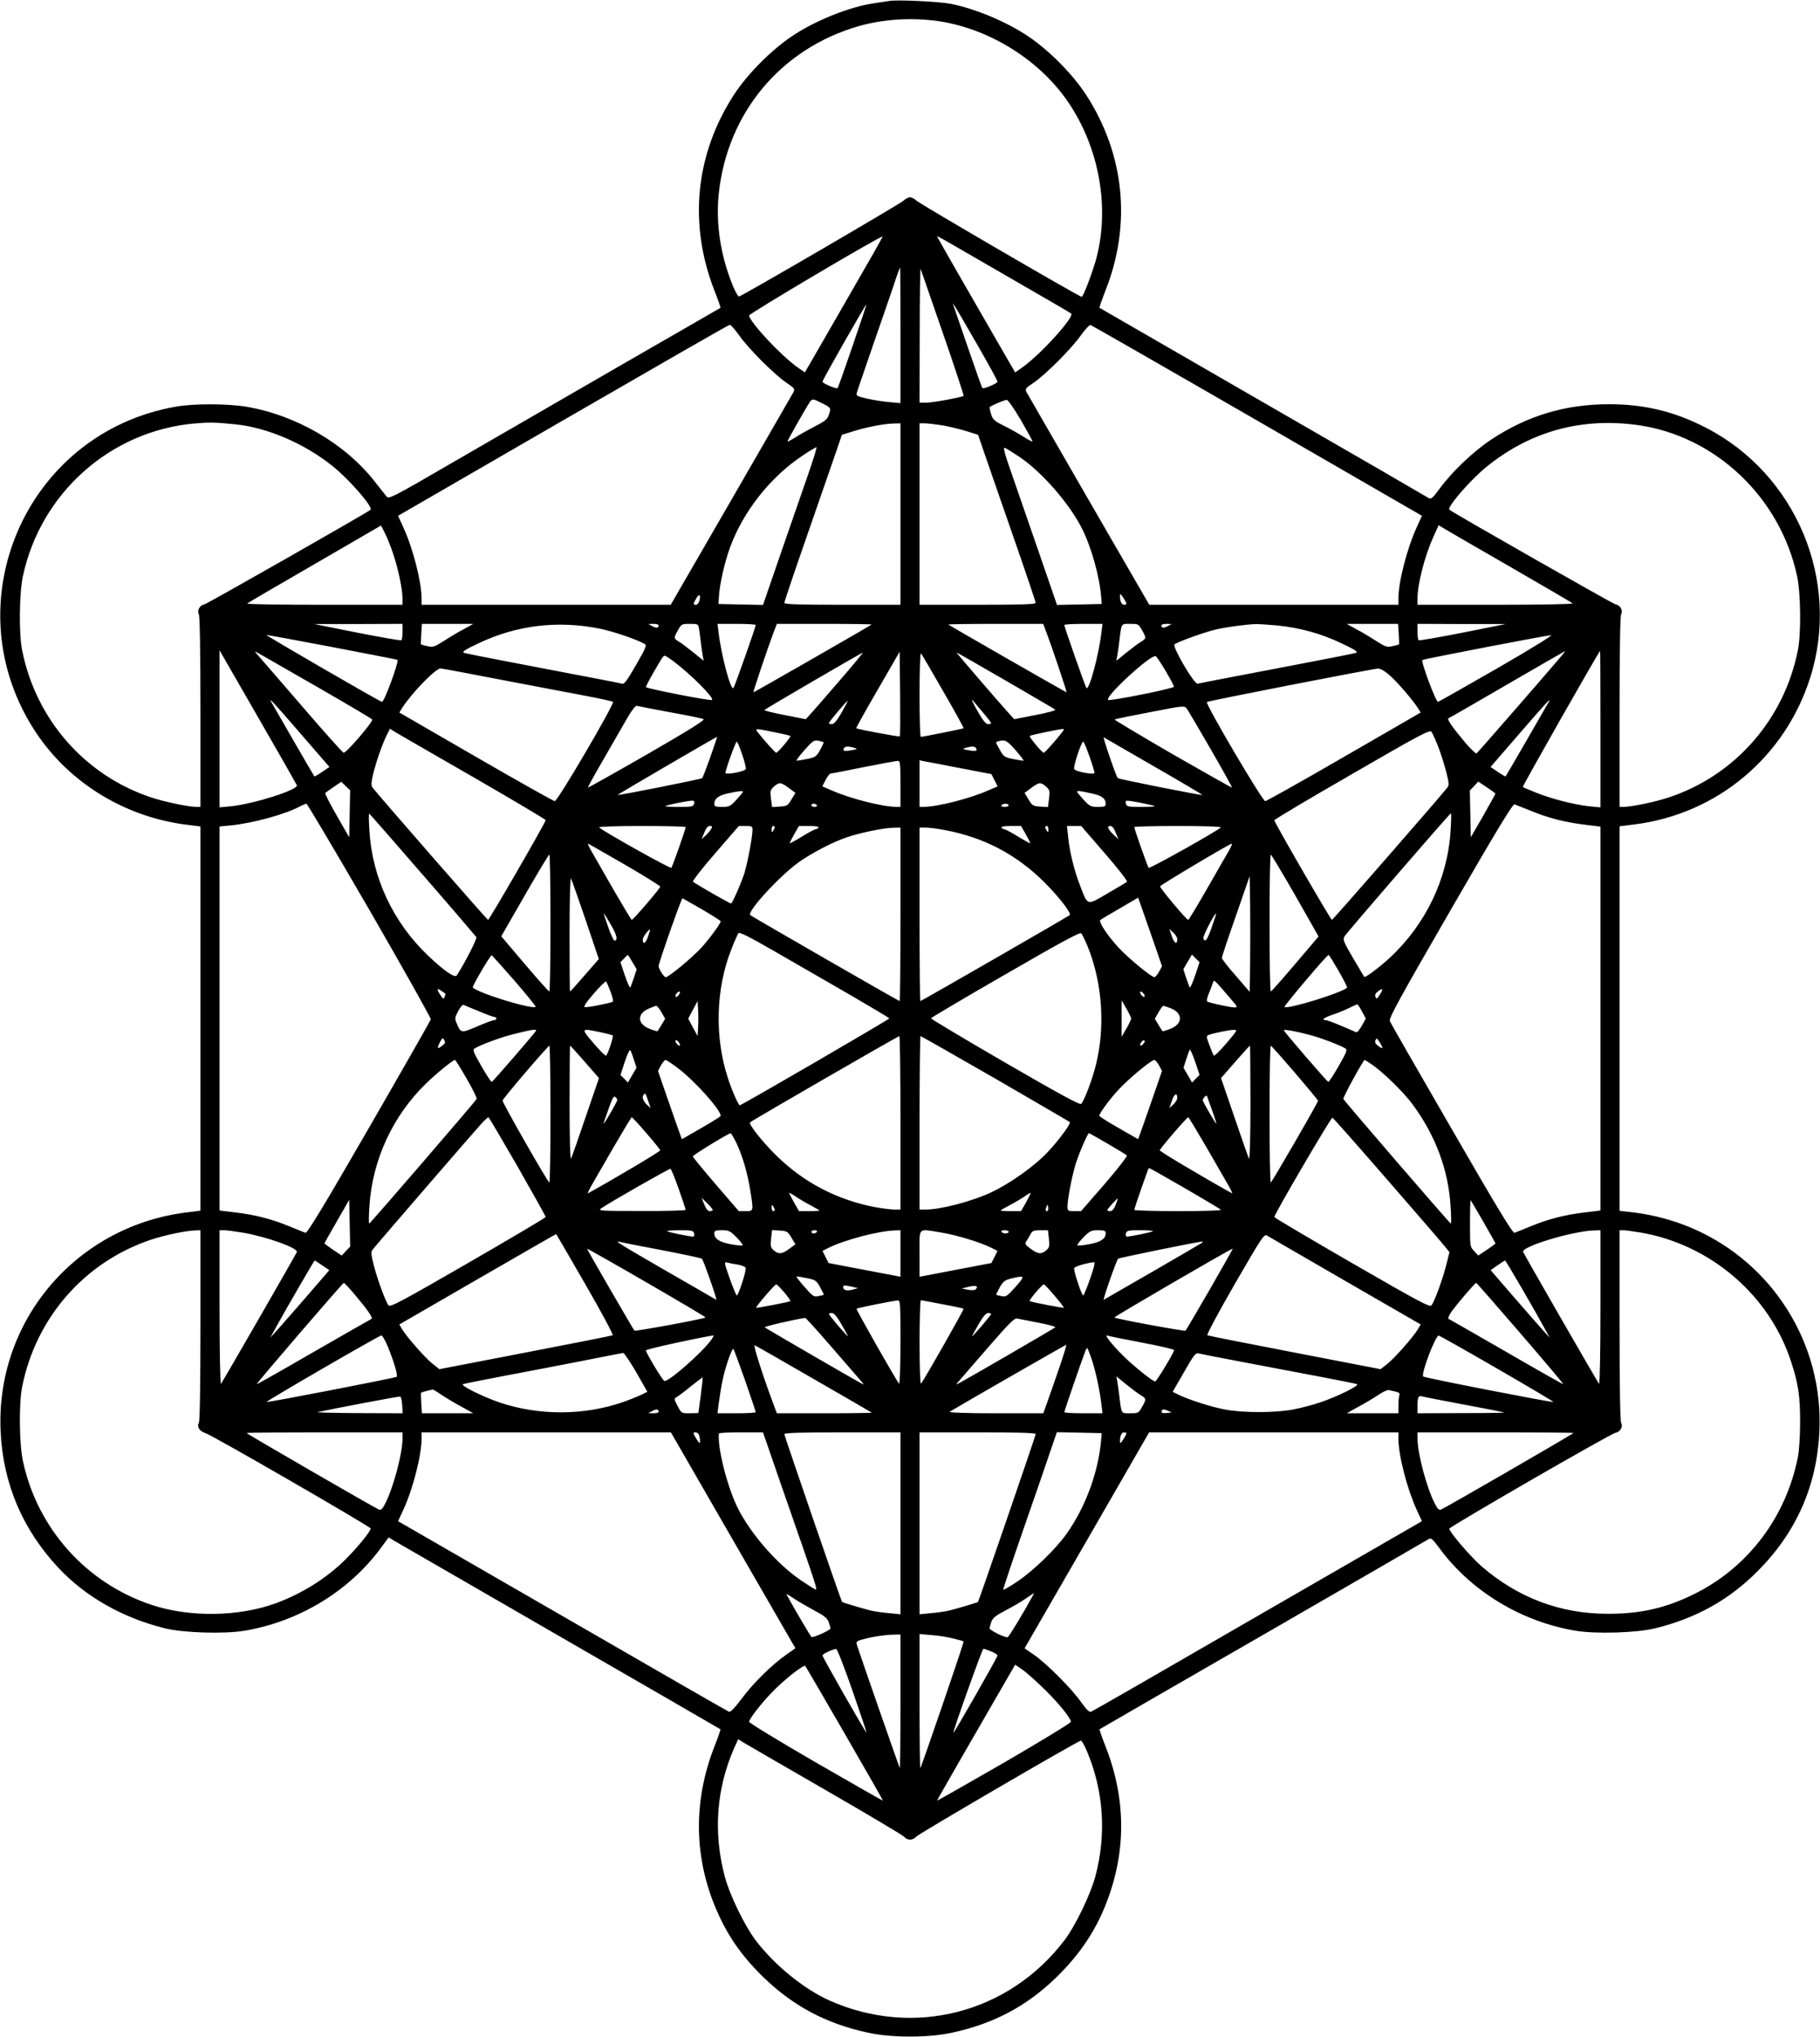 <?xml version="1.0" encoding="UTF-8" standalone="no"?> <svg xmlns="http://www.w3.org/2000/svg" version="1.0" width="1144pt" height="1280pt" viewBox="0 0 1144 1280" preserveAspectRatio="xMidYMid meet"><g transform="translate(0,1280) scale(0.1,-0.1)" fill="#000000" stroke="none"><path d="M5590 12794 c-14 -2 -59 -9 -100 -15 -153 -23 -370 -110 -514 -208 -131 -88 -280 -239 -363 -367 -243 -375 -286 -810 -122 -1231 23 -57 39 -105 38 -107 -2 -1 -292 -169 -644 -371 -352 -203 -820 -474 -1040 -601 -378 -220 -401 -231 -415 -214 -8 10 -42 53 -75 95 -186 237 -491 415 -804 469 -119 20 -331 21 -445 1 -950 -166 -1413 -1247 -879 -2049 209 -314 555 -527 938 -577 l95 -12 0 -1207 0 -1207 -95 -12 c-692 -90 -1194 -685 -1161 -1376 15 -327 138 -616 364 -857 171 -182 403 -313 667 -379 116 -29 377 -37 505 -15 339 58 650 246 849 513 l54 73 31 -19 c17 -10 486 -281 1041 -601 556 -321 1012 -584 1014 -586 1 -1 -15 -50 -38 -107 -130 -332 -130 -673 -2 -993 74 -183 165 -317 312 -460 186 -179 390 -288 650 -345 149 -34 389 -34 538 0 260 57 464 166 649 345 147 143 248 292 317 471 125 323 123 653 -6 982 -23 57 -39 106 -38 107 2 2 463 268 1024 591 561 324 1029 594 1041 602 20 12 24 9 75 -59 199 -268 510 -456 849 -514 128 -22 389 -14 505 15 258 64 462 178 640 356 245 244 375 537 391 880 27 549 -292 1059 -798 1277 -113 49 -239 83 -363 99 l-95 11 0 1208 0 1208 95 12 c517 65 944 421 1103 921 194 608 -87 1281 -658 1573 -197 101 -384 146 -605 146 -278 0 -515 -72 -745 -224 -110 -74 -242 -199 -319 -304 -51 -68 -55 -71 -75 -59 -12 8 -480 279 -1041 602 -561 324 -1022 590 -1024 591 -2 2 15 50 37 107 165 414 122 856 -121 1231 -83 128 -232 279 -363 367 -135 91 -329 173 -488 205 -70 14 -338 27 -386 18z m288 -124 c323 -41 646 -237 831 -504 204 -295 271 -683 176 -1012 -28 -93 -77 -219 -86 -219 -15 0 -1026 589 -1041 606 -9 10 -26 19 -38 19 -12 0 -29 -9 -38 -19 -15 -17 -1012 -598 -1037 -604 -5 -1 -22 28 -37 64 -78 188 -110 392 -90 582 53 507 390 911 877 1052 149 43 319 55 483 35z m-534 -1716 c-114 -198 -224 -389 -246 -427 l-39 -67 -46 32 c-104 74 -292 275 -305 325 -3 11 831 504 840 497 2 -1 -90 -163 -204 -360z m1046 76 c184 -106 339 -196 343 -200 23 -20 -190 -255 -306 -338 l-46 -32 -39 67 c-209 361 -452 784 -452 788 0 3 37 -17 83 -44 45 -26 233 -135 417 -241z m-730 -336 l0 -427 -67 6 c-38 3 -101 13 -141 22 -67 15 -72 19 -66 38 3 12 47 139 96 282 50 143 109 315 132 382 22 68 42 123 44 123 1 0 2 -192 2 -426z m267 12 c74 -213 132 -390 130 -393 -9 -9 -193 -43 -234 -43 l-43 0 1 428 c0 235 3 420 6 412 3 -8 66 -190 140 -404z m-568 -80 c-49 -143 -91 -262 -94 -264 -8 -8 -95 29 -95 40 0 11 272 489 276 485 1 -1 -38 -119 -87 -261z m784 8 c70 -121 127 -226 127 -232 0 -11 -87 -48 -95 -40 -3 2 -43 114 -89 249 -46 134 -87 253 -91 264 l-7 20 14 -20 c8 -11 71 -119 141 -241z m-1497 59 c59 -84 220 -245 296 -297 53 -36 56 -40 45 -61 -7 -12 -183 -317 -391 -678 l-380 -657 -783 0 -783 0 0 38 c0 105 -54 317 -115 449 l-33 72 1036 599 c571 330 1042 601 1049 601 6 1 33 -29 59 -66z m3257 -536 l1035 -598 -33 -72 c-61 -134 -115 -343 -115 -448 l0 -39 -783 0 -783 0 -380 657 c-208 361 -384 666 -391 678 -11 21 -8 25 45 61 76 52 237 213 296 297 27 37 54 67 61 65 6 -2 478 -272 1048 -601z m-2733 108 c55 -28 55 -28 39 -74 -9 -26 -26 -39 -83 -68 -39 -20 -95 -51 -123 -69 -29 -19 -53 -31 -53 -27 0 7 127 230 143 251 13 17 21 16 77 -13z m1247 -105 c40 -69 73 -129 73 -133 0 -4 -25 8 -55 28 -30 19 -86 51 -125 70 -62 31 -70 39 -81 75 -7 22 -10 41 -8 43 26 16 97 46 108 44 8 -1 48 -58 88 -127z m-4939 -26 c201 -20 435 -120 613 -263 102 -81 257 -259 238 -274 -25 -21 -1027 -591 -1043 -594 -31 -6 -49 -38 -36 -63 6 -12 10 -227 10 -614 l0 -596 -24 0 c-51 0 -205 32 -290 61 -414 139 -721 490 -807 924 -21 104 -18 359 5 465 112 522 549 911 1076 959 92 8 134 8 258 -5z m8817 -5 c487 -68 895 -454 1001 -949 23 -106 26 -361 5 -465 -86 -434 -393 -785 -807 -924 -85 -29 -239 -61 -290 -61 l-24 0 0 596 c0 387 4 602 10 614 13 25 -5 57 -36 63 -16 3 -1018 573 -1043 594 -19 15 136 193 238 274 274 220 594 307 946 258z m-4635 -559 l0 -570 -365 0 c-272 0 -365 3 -365 12 0 6 63 194 141 417 77 223 159 458 181 522 l40 117 71 22 c83 26 194 48 255 49 l42 1 0 -570z m272 556 c42 -8 108 -24 146 -36 l70 -22 40 -117 c22 -64 104 -299 181 -522 78 -223 141 -411 141 -417 0 -9 -93 -12 -365 -12 l-365 0 0 570 0 570 38 0 c20 -1 71 -7 114 -14z m-851 -303 c-32 -93 -109 -315 -172 -496 l-113 -328 -140 3 -140 3 3 47 c4 76 36 216 70 309 83 226 254 443 457 577 43 29 82 52 86 52 4 0 -19 -75 -51 -167z m1323 109 c143 -95 318 -295 399 -457 58 -116 110 -304 119 -430 l3 -40 -140 -3 -141 -3 -113 328 c-63 181 -140 404 -172 497 -45 127 -55 167 -43 162 9 -3 48 -28 88 -54z m-3933 -611 c32 -94 59 -223 59 -282 l0 -39 -492 0 c-270 0 -488 3 -484 8 4 4 195 116 424 248 l417 242 24 -47 c13 -25 37 -84 52 -130z m7019 -81 c212 -122 389 -226 395 -231 5 -5 -189 -9 -483 -9 l-492 0 0 39 c0 92 45 267 102 393 l31 68 31 -19 c17 -11 204 -119 416 -241z m-5094 -215 c-4 -14 -13 -25 -21 -25 -19 0 -19 5 2 41 19 32 29 23 19 -16z m2684 -17 c0 -5 -6 -8 -14 -8 -16 0 -26 21 -26 53 0 20 2 19 20 -8 11 -16 20 -33 20 -37z m-4550 -177 c0 -28 -3 -52 -7 -54 -5 -3 -129 19 -278 48 l-270 54 278 0 277 1 0 -49z m382 14 c-35 -18 -91 -52 -125 -74 -56 -36 -65 -39 -100 -31 -21 4 -40 10 -41 12 -1 1 0 31 2 66 l4 62 161 0 162 0 -63 -35z m858 5 c83 -17 231 -67 282 -96 15 -8 8 -24 -54 -132 -53 -92 -74 -122 -86 -118 -10 3 -233 46 -497 96 -264 50 -488 94 -499 98 -14 6 7 20 92 60 240 114 497 145 762 92z m370 21 c0 -18 -15 -19 -40 -5 l-25 13 33 1 c17 0 32 -4 32 -9z m254 -23 c3 -18 8 -55 11 -83 3 -27 9 -65 12 -84 l6 -33 -64 52 c-35 28 -76 59 -91 68 -34 20 -34 24 -6 73 21 38 24 39 74 39 52 0 53 -1 58 -32z m356 25 c0 -14 -132 -388 -140 -396 -17 -19 -78 211 -94 356 l-6 47 120 0 c66 0 120 -3 120 -7z m729 3 c-9 -8 -738 -426 -743 -426 -4 0 87 272 131 388 l16 42 300 0 c165 0 298 -2 296 -4z m1094 -38 c44 -116 135 -388 131 -388 -5 0 -734 418 -743 426 -2 2 131 4 296 4 l300 0 16 -42z m351 -5 c-16 -145 -78 -374 -95 -356 -7 8 -139 383 -139 396 0 4 54 7 120 7 l120 0 -6 -47z m254 8 c28 -49 28 -53 -5 -73 -16 -9 -57 -40 -92 -68 l-64 -52 6 33 c3 19 9 57 12 84 15 123 10 115 69 115 50 0 53 -1 74 -39z m162 25 c-25 -14 -40 -13 -40 5 0 5 15 9 33 9 l32 -1 -25 -13z m689 4 c145 -15 275 -51 403 -112 85 -40 106 -54 92 -60 -11 -4 -235 -48 -499 -98 -264 -50 -487 -93 -497 -96 -21 -6 -163 236 -145 248 29 19 198 79 261 93 65 15 182 31 252 34 18 0 77 -4 133 -9z m763 -52 c2 -35 3 -65 2 -66 -1 -2 -20 -8 -41 -12 -35 -8 -44 -5 -100 31 -34 22 -90 56 -125 74 l-63 35 162 0 161 0 4 -62z m403 7 c-148 -29 -273 -51 -277 -48 -5 2 -8 26 -8 54 l0 49 278 -1 277 0 -270 -54z m-7105 -91 c223 -43 407 -78 408 -80 12 -8 -82 -264 -97 -264 -11 0 -736 420 -726 420 6 1 192 -34 415 -76z m7320 -134 c-200 -115 -368 -210 -371 -210 -14 0 -109 254 -98 263 6 6 781 155 809 156 14 1 -132 -89 -340 -209z m-7544 -734 c11 -28 -269 -117 -414 -132 l-72 -7 0 494 0 493 240 -417 c133 -230 243 -424 246 -431z m152 604 c177 -102 322 -188 322 -191 1 -20 -162 -209 -180 -209 -5 0 -125 134 -266 298 -141 163 -266 308 -278 321 -20 22 -18 22 29 -5 28 -16 196 -112 373 -214z m7800 212 c-98 -116 -530 -612 -537 -616 -4 -3 -36 27 -70 67 -81 96 -118 149 -106 154 6 2 172 98 370 213 198 115 362 209 363 209 2 1 -7 -11 -20 -27z m242 -463 l0 -492 -72 7 c-93 10 -234 46 -334 86 -43 17 -80 33 -82 35 -4 4 479 854 486 855 1 0 2 -221 2 -491z m-4782 305 c-84 -97 -166 -192 -183 -210 l-30 -33 -133 26 c-73 14 -130 28 -127 32 9 9 609 359 618 360 4 1 -61 -78 -145 -175z m378 -351 c-4 -4 -267 45 -274 51 -2 2 59 111 135 242 l138 239 3 -264 c1 -145 1 -266 -2 -268z m273 283 c73 -126 130 -230 128 -232 -3 -3 -256 -54 -269 -54 -5 0 -8 120 -8 267 0 154 4 263 9 258 5 -6 68 -113 140 -239z m392 68 c167 -97 308 -179 312 -183 5 -5 -52 -20 -125 -34 l-133 -26 -30 33 c-68 75 -336 386 -332 386 2 0 141 -79 308 -176z m-2085 119 c108 -82 253 -227 240 -241 -8 -8 -416 72 -416 81 0 5 19 41 41 80 60 104 68 117 78 117 4 0 30 -17 57 -37z m3091 -59 c29 -49 52 -93 52 -99 1 -11 -405 -92 -414 -83 -21 21 267 286 299 275 6 -2 34 -44 63 -93z m-4178 -55 c201 -38 440 -84 531 -101 91 -17 168 -34 173 -38 12 -10 -348 -625 -366 -624 -8 1 -232 126 -496 279 l-481 278 16 26 c61 96 212 251 243 251 8 0 179 -32 380 -71z m5587 27 c49 -43 143 -153 178 -207 l16 -26 -481 -278 c-264 -153 -488 -278 -496 -279 -17 -1 -378 612 -367 623 7 7 1038 208 1074 210 17 1 43 -14 76 -43z m-6875 -333 c85 -98 167 -192 182 -210 l28 -32 -46 -31 c-26 -18 -48 -30 -49 -28 -3 2 -229 394 -273 471 -16 28 24 -15 158 -170z m3428 98 c-28 -49 -47 -71 -60 -71 -10 0 -19 3 -19 6 0 8 114 143 118 140 1 -2 -16 -35 -39 -75z m889 3 c29 -34 52 -64 52 -68 0 -3 -9 -6 -19 -6 -13 0 -32 22 -60 71 -39 67 -51 95 -33 74 5 -6 32 -38 60 -71z m3559 69 c-44 -77 -270 -469 -273 -471 -1 -2 -23 10 -49 28 l-46 31 28 32 c15 18 97 112 182 210 134 155 174 198 158 170z m-5527 -68 c107 -19 203 -39 212 -43 13 -5 -83 -65 -353 -221 -204 -117 -372 -211 -374 -210 -1 2 44 85 102 184 57 99 124 215 148 257 26 44 50 76 58 73 6 -2 100 -20 207 -40z m3401 -234 c75 -130 135 -238 133 -240 -1 -1 -169 93 -373 210 -203 118 -367 216 -365 218 2 3 102 23 222 46 215 42 217 42 232 22 8 -11 76 -126 151 -256z m-4629 -178 c246 -142 448 -262 448 -266 0 -14 -354 -626 -362 -627 -6 0 -671 762 -726 831 -10 13 -9 29 3 83 18 76 59 194 87 249 l19 38 42 -26 c23 -13 243 -141 489 -282z m1912 281 c39 -8 72 -16 74 -19 5 -5 -79 -105 -89 -105 -6 0 -77 79 -119 133 -15 21 -13 21 134 -9z m1785 9 c-40 -53 -112 -133 -118 -133 -11 0 -94 100 -88 106 4 5 180 42 206 43 11 1 11 -2 0 -16z m2362 -97 c17 -43 39 -115 50 -158 17 -66 18 -83 7 -96 -56 -71 -720 -832 -726 -832 -8 1 -362 613 -362 626 0 5 220 136 488 290 428 248 489 280 500 266 6 -9 26 -52 43 -96z m-4576 -63 c-25 -70 -48 -129 -51 -132 -6 -7 -527 -110 -532 -106 -3 2 618 364 625 365 2 0 -18 -57 -42 -127z m2788 -58 c169 -97 307 -179 305 -180 -5 -4 -526 99 -532 106 -10 9 -96 260 -88 256 4 -2 146 -84 315 -182z m-2076 151 c2 -1 -8 -23 -22 -48 -23 -42 -29 -46 -82 -57 -31 -6 -60 -11 -66 -11 -5 0 17 30 49 66 53 60 61 65 88 60 16 -4 31 -8 33 -10z m1208 -51 c31 -36 53 -65 48 -65 -6 0 -35 5 -66 11 -53 11 -59 15 -82 57 -30 53 -29 49 -7 55 40 11 52 4 107 -58z m-1720 -25 c15 -44 25 -85 23 -92 -6 -16 -128 -39 -128 -24 0 19 64 196 71 196 4 0 19 -36 34 -80z m2183 -12 c18 -51 32 -98 32 -104 0 -15 -122 8 -128 24 -6 18 45 172 57 172 4 0 21 -42 39 -92z m-1478 53 c22 -7 21 -8 -18 -15 -45 -8 -58 -5 -47 13 7 12 28 13 65 2z m765 -2 c11 -18 -2 -21 -47 -13 -39 7 -40 8 -18 15 37 11 58 10 65 -2z m-475 -224 l0 -145 -23 0 c-88 0 -293 52 -410 104 l-58 25 21 41 c11 22 26 40 33 40 6 0 100 18 207 40 107 21 203 39 213 39 15 1 17 -12 17 -144z m373 99 l199 -38 19 -38 20 -39 -58 -25 c-117 -52 -322 -104 -410 -104 l-23 0 0 146 0 147 28 -6 c15 -2 116 -22 225 -43z m-3835 -288 l-3 -147 -78 136 c-43 75 -76 139 -73 142 3 3 27 20 53 38 l48 33 28 -27 28 -27 -3 -148z m7202 127 c0 -2 -35 -64 -77 -139 l-78 -135 -3 147 -3 147 27 28 26 28 54 -36 c30 -20 54 -38 54 -40z m-4442 36 l42 -31 -25 -41 c-23 -39 -28 -42 -73 -45 l-49 -3 -7 53 c-6 48 -4 55 19 76 34 29 43 28 93 -9z m1617 9 c23 -21 25 -28 19 -76 l-7 -53 -49 3 c-45 3 -50 6 -73 45 l-25 41 42 31 c50 37 59 38 93 9z m-1905 -33 c0 -3 -19 -26 -41 -50 -38 -41 -45 -45 -90 -45 -41 0 -49 3 -49 18 0 34 26 54 86 67 66 15 94 17 94 10z m2190 -10 c65 -13 90 -32 90 -67 0 -15 -8 -18 -49 -18 -45 0 -52 4 -90 45 -22 24 -41 47 -41 50 0 8 18 6 90 -10z m-2497 -65 c-5 -18 -14 -20 -96 -20 -50 0 -88 2 -85 5 6 6 133 32 165 34 16 1 20 -3 16 -19z m2811 5 c44 -9 82 -18 85 -20 2 -3 -36 -5 -86 -5 -82 0 -91 2 -96 20 -6 24 -4 24 97 5z m-4850 -676 c213 -369 386 -677 384 -684 -2 -7 -176 -313 -388 -680 -285 -494 -389 -665 -400 -661 -8 3 -54 21 -102 41 -109 45 -217 73 -340 87 l-98 12 0 1207 0 1206 73 7 c137 14 340 69 432 119 17 9 35 16 41 17 5 0 184 -302 398 -671z m2811 661 c3 -5 -3 -10 -14 -10 -12 0 -21 5 -21 10 0 6 6 10 14 10 8 0 18 -4 21 -10z m1205 0 c0 -5 -12 -10 -26 -10 -14 0 -23 4 -19 10 3 6 15 10 26 10 10 0 19 -4 19 -10z m3281 -34 c108 -45 216 -73 342 -88 l97 -12 0 -1206 0 -1206 -97 -12 c-124 -14 -232 -42 -341 -87 -48 -20 -94 -38 -102 -41 -12 -4 -112 162 -395 652 -209 361 -384 666 -389 678 -7 18 58 137 380 694 289 501 393 672 404 668 8 -3 54 -21 101 -40z m-6965 -401 c182 -209 333 -386 338 -393 6 -10 -70 -159 -123 -241 -12 -18 -80 29 -183 127 -217 208 -348 486 -366 782 -4 61 -5 109 -1 108 3 -2 154 -174 335 -383z m6462 275 c-19 -301 -155 -586 -381 -797 -65 -60 -155 -128 -162 -121 -1 1 -33 55 -70 118 -61 105 -66 117 -53 137 16 27 661 772 668 773 3 0 2 -49 -2 -110z m-4808 23 c0 -13 -83 -247 -90 -256 -6 -7 -428 229 -454 254 -6 5 104 9 267 9 152 0 277 -3 277 -7z m161 -10 c-5 -10 -21 -29 -35 -42 l-26 -24 17 41 c11 29 22 42 35 42 15 0 17 -4 9 -17z m259 -5 c0 -45 -30 -206 -51 -274 -17 -56 -71 -179 -83 -191 -3 -4 -226 124 -240 137 -4 5 58 85 140 179 l148 171 43 0 c38 0 43 -3 43 -22z m140 15 c0 -5 -5 -15 -10 -23 -8 -12 -10 -11 -10 8 0 12 5 22 10 22 6 0 10 -3 10 -7z m275 -3 c-3 -5 -11 -10 -17 -10 -6 0 -44 -20 -85 -45 -42 -26 -77 -45 -78 -43 -2 2 11 27 27 56 l30 52 65 0 c40 0 62 -4 58 -10z m1303 -42 c16 -29 29 -54 27 -56 -1 -2 -36 17 -78 43 -41 25 -79 45 -85 45 -6 0 -14 5 -17 10 -4 6 18 10 58 10 l65 0 30 -52z m142 30 c0 -19 -2 -20 -10 -8 -13 19 -13 30 0 30 6 0 10 -10 10 -22z m354 -149 c82 -94 144 -174 140 -179 -5 -5 -60 -38 -123 -74 -132 -77 -122 -79 -171 47 -37 94 -67 215 -76 308 l-7 69 45 0 44 0 148 -171z m69 129 l17 -41 -26 24 c-39 36 -49 59 -26 59 13 0 24 -13 35 -42z m661 33 c-26 -25 -448 -261 -454 -254 -7 9 -90 243 -90 256 0 4 125 7 277 7 163 0 273 -4 267 -9z m-2014 -546 c0 -300 -2 -545 -5 -545 -7 0 -927 530 -939 540 -23 21 186 248 307 334 84 59 217 128 303 156 87 29 229 58 287 59 l47 1 0 -545z m281 529 c245 -46 450 -154 625 -329 91 -91 170 -193 158 -205 -12 -10 -932 -540 -939 -540 -3 0 -5 245 -5 545 l0 545 39 0 c21 0 76 -7 122 -16z m-2013 -217 c122 -71 222 -133 222 -138 0 -11 -170 -209 -179 -209 -3 0 -55 87 -116 192 -60 106 -123 214 -138 241 -16 27 -25 48 -20 46 5 -2 109 -62 231 -132z m3795 85 c-16 -26 -77 -134 -138 -240 -60 -105 -113 -192 -116 -192 -11 0 -180 201 -177 211 3 9 434 266 451 268 4 1 -5 -21 -20 -47z m-4263 -452 c0 -236 -3 -430 -7 -429 -7 0 -91 96 -270 308 l-32 38 147 256 c81 141 150 256 155 257 4 0 7 -193 7 -430z m4682 173 l146 -257 -31 -37 c-180 -212 -263 -308 -269 -308 -5 -1 -8 193 -8 429 0 237 3 430 8 430 4 -1 73 -116 154 -257z m-4461 -153 l83 -246 -89 -102 c-48 -56 -90 -102 -92 -102 -2 0 -3 163 -3 363 0 199 4 355 9 347 5 -8 46 -125 92 -260z m4177 -271 l-3 -181 -87 101 c-49 55 -88 106 -88 112 0 6 39 124 88 263 l87 251 3 -182 c1 -101 1 -264 0 -364z m-3445 337 c64 -38 117 -71 117 -75 0 -13 -70 -109 -120 -164 -56 -62 -207 -187 -225 -187 -12 0 -45 52 -45 70 0 20 144 429 150 426 3 -2 58 -33 123 -70z m2847 -229 l44 -128 -18 -34 c-11 -19 -24 -35 -30 -35 -19 0 -169 124 -226 187 -69 75 -126 161 -114 172 5 5 61 38 124 74 l114 67 31 -88 c17 -48 51 -145 75 -215z m-3420 132 c38 -64 45 -99 22 -99 -5 0 -23 38 -39 85 -17 47 -29 85 -27 85 2 0 22 -32 44 -71z m3777 -14 c-29 -83 -42 -100 -53 -71 -5 12 69 156 80 156 2 0 -10 -38 -27 -85z m-3544 -60 c-14 -43 -33 -53 -33 -18 0 14 36 63 46 63 2 0 -4 -20 -13 -45z m3327 -16 c0 -37 -19 -27 -34 18 l-16 46 25 -23 c14 -13 25 -31 25 -41z m-2062 -347 c138 -80 252 -148 252 -151 0 -6 -929 -546 -940 -546 -8 0 -50 94 -75 172 -84 257 -76 561 22 808 19 50 40 95 45 102 6 8 70 -24 226 -114 119 -69 331 -191 470 -271z m1500 298 c91 -226 110 -500 51 -739 -22 -91 -74 -228 -93 -247 -8 -8 -137 62 -479 260 -257 149 -466 274 -465 278 2 4 212 129 468 276 342 198 468 266 476 258 6 -6 25 -45 42 -86z m-3603 -213 c75 -87 135 -161 132 -163 -19 -19 -359 85 -395 121 -6 6 111 206 119 203 3 -2 68 -74 144 -161z m740 118 l27 -45 -17 -52 c-10 -29 -20 -57 -23 -62 -3 -6 -18 28 -34 74 l-28 84 22 23 c12 13 23 23 24 23 2 0 15 -20 29 -45z m3537 -85 c-16 -46 -31 -80 -34 -74 -3 5 -13 33 -23 62 l-17 52 27 46 27 46 24 -24 24 -24 -28 -84z m902 30 c32 -56 56 -103 53 -106 -32 -32 -376 -138 -393 -121 -6 5 266 326 277 327 3 0 31 -45 63 -100z m-4576 -132 c12 -32 18 -59 14 -62 -15 -9 -162 -38 -176 -34 -10 2 7 28 57 86 39 45 74 79 77 75 4 -5 16 -34 28 -65z m3903 -50 c39 -45 40 -48 17 -48 -21 0 -136 24 -165 35 -10 3 -9 16 5 52 11 26 22 57 26 68 8 22 2 27 117 -107z m-4941 37 c0 -2 -3 -11 -6 -20 -6 -14 -10 -12 -25 12 -26 38 -24 47 6 27 14 -9 25 -18 25 -19z m5873 -5 c-18 -28 -21 -29 -27 -14 -5 13 0 24 16 35 31 24 34 16 11 -21z m-4405 1 c-7 -11 -16 -17 -20 -14 -10 5 10 33 23 33 5 0 4 -9 -3 -19z m2921 5 c7 -8 8 -17 3 -19 -4 -3 -13 3 -20 14 -14 22 0 26 17 5z m-2801 -211 l-3 -55 -30 55 -29 55 29 55 30 55 3 -55 c2 -30 2 -80 0 -110z m2722 55 c0 -6 -13 -34 -30 -63 l-30 -52 0 115 0 115 30 -52 c17 -29 30 -57 30 -63z m-4100 46 c47 -20 91 -36 98 -36 6 0 12 -4 12 -10 0 -5 -7 -10 -15 -10 -8 0 -56 -18 -107 -40 -101 -43 -101 -43 -129 24 -11 25 -10 34 11 73 13 24 28 42 34 39 6 -3 49 -21 96 -40z m5551 -1 l24 -45 -25 -45 c-14 -25 -29 -43 -35 -41 -107 47 -179 76 -191 76 -31 0 -11 17 39 33 28 9 75 28 102 41 28 14 53 25 56 25 3 1 17 -19 30 -44z m-4403 -6 l23 -40 -22 -37 c-12 -20 -24 -39 -26 -41 -1 -2 -23 4 -48 14 -78 29 -83 93 -11 126 23 10 46 19 51 19 6 0 20 -18 33 -41z m3203 25 c76 -31 74 -99 -6 -129 -25 -10 -47 -16 -48 -14 -2 2 -14 21 -26 41 l-22 37 23 40 c13 23 26 41 30 41 4 0 26 -7 49 -16z m-3991 -139 c0 -7 -270 -319 -279 -323 -4 -1 -33 43 -65 99 -47 81 -56 103 -45 110 34 22 161 69 234 88 127 32 155 36 155 26z m400 -10 c40 -8 76 -18 81 -20 7 -5 -26 -110 -41 -128 -3 -4 -39 31 -79 78 -81 95 -81 95 39 70z m3939 -70 c-40 -47 -76 -82 -79 -78 -4 5 -16 34 -28 66 -20 53 -20 58 -5 64 28 11 126 31 156 32 27 1 26 -2 -44 -84z m521 53 c70 -18 196 -66 229 -87 11 -7 2 -29 -45 -110 -32 -56 -61 -100 -65 -99 -9 4 -279 316 -279 324 0 8 68 -4 160 -28z m-2570 -553 l0 -545 -39 0 c-21 0 -75 7 -120 15 -240 46 -449 155 -622 325 -90 89 -175 197 -164 208 10 11 929 541 938 542 4 0 7 -245 7 -545z m594 279 c253 -147 465 -270 470 -274 9 -9 -61 -105 -134 -184 -84 -91 -238 -201 -364 -260 -119 -55 -313 -106 -407 -106 l-39 0 0 545 c0 300 3 545 6 545 3 0 214 -120 468 -266z m-3475 205 c-31 -23 -34 -18 -14 22 16 29 18 31 27 14 9 -14 6 -22 -13 -36z m5910 -14 c-3 -2 -15 4 -27 14 -16 11 -21 22 -16 35 6 15 9 14 27 -14 11 -17 18 -33 16 -35z m-4415 16 c-7 -7 -34 21 -28 31 3 5 12 1 19 -9 7 -10 12 -20 9 -22z m2915 13 c-17 -21 -31 -17 -17 5 7 11 16 17 20 14 5 -2 4 -11 -3 -19z m-3729 -444 c0 -236 -3 -430 -7 -430 -10 1 -296 502 -294 515 2 13 284 343 294 344 4 1 7 -192 7 -429z m216 328 l89 -102 -84 -245 c-46 -135 -87 -253 -92 -261 -5 -8 -9 148 -9 348 0 199 2 362 3 362 2 0 44 -46 93 -102z m4184 -260 c0 -200 -4 -356 -9 -348 -5 8 -46 126 -92 261 l-84 245 89 102 c49 56 91 102 93 102 1 0 3 -163 3 -362z m280 191 c80 -94 145 -172 145 -175 0 -12 -291 -513 -297 -514 -5 0 -8 194 -8 430 0 237 3 430 8 429 4 0 72 -77 152 -170z m-4156 84 l17 -52 -27 -46 -27 -47 -23 24 -24 23 27 83 c15 45 30 78 34 74 4 -4 14 -30 23 -59z m3532 -121 l-23 -24 -27 47 -27 46 17 52 c9 29 19 56 22 61 3 6 18 -28 34 -74 l28 -84 -24 -24z m-4583 1 c37 -64 66 -122 63 -128 -5 -13 -666 -779 -675 -783 -4 -1 -3 47 1 108 18 290 146 568 355 771 62 61 170 149 183 149 3 0 36 -53 73 -117z m1334 61 c104 -80 263 -258 263 -295 0 -4 -55 -39 -122 -77 l-122 -70 -31 86 c-17 48 -51 145 -75 215 l-44 128 18 34 c11 19 24 35 29 35 6 0 44 -25 84 -56z m3019 21 l18 -34 -44 -128 c-24 -70 -58 -167 -75 -215 l-31 -86 -122 70 c-67 38 -122 73 -122 77 0 15 60 98 117 160 60 67 209 191 229 191 6 0 19 -16 30 -35z m1342 3 c69 -48 196 -172 251 -247 144 -195 225 -411 239 -641 4 -61 5 -109 1 -108 -9 4 -670 770 -675 783 -4 9 125 245 134 245 2 0 24 -14 50 -32z m-4554 -225 l16 -46 -25 23 c-24 23 -32 50 -18 63 10 10 10 10 27 -40z m3326 18 c0 -10 -11 -28 -25 -41 l-25 -23 16 46 c15 45 34 55 34 18z m-3520 -13 c0 -9 -80 -148 -85 -148 -2 0 11 40 29 89 24 69 34 87 43 79 7 -6 13 -15 13 -20z m3741 -70 c15 -43 26 -78 24 -78 -5 0 -85 138 -85 147 0 5 6 15 12 21 10 10 14 10 17 0 2 -7 16 -48 32 -90z m-4368 -347 c97 -170 177 -313 177 -318 0 -4 -220 -134 -488 -289 -425 -245 -489 -279 -500 -266 -19 24 -71 167 -93 254 -17 66 -18 83 -7 96 29 37 654 760 687 795 19 20 38 37 41 37 3 0 85 -139 183 -309z m810 209 c48 -55 87 -104 87 -108 0 -7 -265 -165 -454 -270 -5 -3 5 19 22 49 17 30 80 138 139 241 60 103 111 188 114 188 3 0 45 -45 92 -100z m3520 -88 c59 -103 122 -211 139 -241 17 -30 27 -52 22 -49 -189 105 -454 263 -454 270 0 10 170 208 179 208 3 0 54 -85 114 -188z m1140 -208 c186 -214 350 -403 363 -421 l25 -31 -20 -79 c-22 -88 -74 -231 -93 -255 -11 -13 -75 21 -500 266 -268 155 -488 285 -488 289 0 18 356 626 365 624 6 -2 162 -179 348 -393z m-4094 234 c39 -84 68 -183 86 -292 22 -137 23 -136 -28 -136 l-43 0 -144 167 c-80 93 -145 172 -145 177 0 8 221 144 237 145 4 1 20 -27 37 -61z m2333 -4 c62 -36 117 -69 121 -74 5 -4 -58 -85 -139 -179 l-149 -171 -42 0 c-41 0 -43 2 -43 29 0 46 28 191 51 266 20 66 76 195 84 195 2 0 55 -30 117 -66z m-2696 -284 c24 -68 44 -128 44 -132 0 -4 -125 -8 -277 -7 -257 0 -276 1 -255 16 53 37 428 251 436 249 5 -1 28 -58 52 -126z m3182 4 c119 -69 221 -130 226 -135 6 -5 -100 -9 -267 -9 -152 0 -277 4 -277 8 0 5 18 60 40 123 22 63 43 120 45 127 2 6 7 12 10 12 3 0 103 -57 223 -126z m-2350 -109 c28 -15 52 -29 52 -31 0 -2 -29 -4 -64 -4 l-64 0 -31 55 c-17 30 -31 57 -31 60 0 2 19 -8 43 -24 23 -16 66 -41 95 -56z m1352 21 l-32 -56 -64 0 c-35 0 -64 2 -64 4 0 3 24 16 53 31 28 15 70 39 92 54 22 16 41 27 43 25 2 -1 -11 -27 -28 -58z m-1970 -48 c0 -4 -8 -8 -18 -8 -13 0 -24 14 -35 42 l-17 42 35 -34 c19 -19 35 -38 35 -42z m2533 32 c-11 -27 -22 -40 -35 -40 -10 0 -18 3 -18 7 0 6 61 73 66 73 1 0 -5 -18 -13 -40z m-4839 -291 l-26 -28 -54 36 c-30 20 -54 38 -54 41 0 2 35 65 78 139 l77 134 3 -147 3 -147 -27 -28z m7150 184 c42 -73 76 -134 76 -136 0 -2 -24 -20 -54 -40 l-54 -36 -26 28 c-26 27 -26 29 -26 176 0 81 2 146 4 144 2 -2 38 -63 80 -136z m-4454 75 c0 -5 -4 -8 -10 -8 -5 0 -10 10 -10 23 0 18 2 19 10 7 5 -8 10 -18 10 -22z m1716 -5 c-11 -11 -17 4 -9 23 7 18 8 18 11 1 2 -10 1 -21 -2 -24z m-5326 -719 c0 -387 -4 -602 -10 -614 -14 -26 4 -53 44 -66 42 -13 1036 -587 1036 -598 0 -18 -85 -122 -161 -197 -117 -116 -273 -214 -439 -274 -233 -84 -539 -88 -777 -9 -410 136 -718 479 -809 904 -23 106 -26 361 -5 465 86 435 392 785 808 925 91 30 220 57 281 59 l32 1 0 -596z m266 581 c151 -26 349 -97 340 -122 -8 -19 -467 -816 -477 -828 -5 -5 -9 208 -9 478 l0 487 29 0 c15 0 68 -7 117 -15z m2837 -5 c3 -11 0 -20 -6 -20 -23 0 -158 28 -164 34 -4 3 32 6 79 6 77 0 86 -2 91 -20z m267 -25 c24 -24 41 -47 38 -50 -3 -3 -36 0 -74 7 -71 13 -104 34 -104 68 0 17 7 20 48 20 43 0 52 -4 92 -45z m345 -2 l25 -41 -42 -31 c-44 -33 -68 -33 -100 -2 -14 13 -16 26 -11 69 l6 53 49 -3 c45 -3 50 -6 73 -45z m160 37 c-3 -5 -13 -10 -21 -10 -8 0 -14 5 -14 10 0 6 9 10 21 10 11 0 17 -4 14 -10z m525 -136 l0 -146 -27 5 c-16 3 -117 22 -226 43 l-199 38 -19 38 -19 38 37 19 c100 50 315 107 421 110 l32 1 0 -146z m260 131 c96 -16 243 -61 313 -96 l37 -19 -19 -38 -19 -38 -199 -38 c-109 -21 -210 -40 -225 -43 l-28 -5 0 146 c0 170 -15 156 140 131z m420 5 c0 -5 -9 -10 -19 -10 -11 0 -23 5 -26 10 -4 6 5 10 19 10 14 0 26 -4 26 -10z m253 -42 c5 -43 3 -56 -11 -69 -32 -31 -56 -31 -100 2 -40 29 -42 33 -29 53 8 11 19 31 26 44 10 18 20 22 60 22 l48 0 6 -52z m357 32 c0 -34 -33 -55 -104 -68 -38 -7 -71 -10 -74 -7 -3 3 14 26 38 50 40 41 49 45 92 45 41 0 48 -3 48 -20z m297 14 c-6 -6 -141 -34 -164 -34 -6 0 -9 9 -6 20 5 18 14 20 91 20 47 0 83 -3 79 -6z m2813 -481 c0 -278 -4 -483 -9 -478 -10 12 -469 809 -477 829 -13 33 314 132 449 135 l37 1 0 -487z m256 472 c439 -77 808 -395 943 -813 45 -138 56 -214 56 -377 0 -88 -6 -179 -14 -220 -74 -376 -312 -691 -646 -858 -180 -90 -339 -127 -547 -127 -299 0 -564 99 -795 298 -69 60 -203 216 -203 237 1 12 1012 596 1044 602 31 6 49 38 36 63 -6 12 -10 227 -10 614 l0 596 24 0 c13 0 63 -7 112 -15z m-6637 -324 c104 -180 177 -317 172 -321 -6 -3 -253 -52 -550 -109 l-539 -104 -42 33 c-46 36 -165 171 -193 219 l-17 29 493 285 c270 156 493 284 493 283 1 0 83 -142 183 -315z m4778 20 l473 -273 -17 -29 c-28 -48 -147 -183 -193 -219 l-42 -33 -539 104 c-297 57 -544 106 -550 109 -5 4 69 143 173 323 173 299 184 315 203 303 11 -7 233 -135 492 -285z m-4297 194 c135 -26 248 -50 252 -54 10 -9 99 -263 90 -258 -4 3 -142 82 -307 177 -296 171 -340 198 -300 187 11 -3 130 -27 265 -52z m3395 46 c-6 -4 -145 -86 -310 -181 -165 -95 -303 -174 -307 -177 -9 -5 80 249 90 258 5 6 485 103 527 108 6 1 6 -2 0 -8z m-3120 -469 c-8 -9 -440 -88 -447 -83 -7 7 -298 509 -298 515 0 2 169 -93 374 -212 206 -119 373 -218 371 -220z m3170 177 c-81 -140 -150 -257 -153 -260 -7 -5 -439 74 -447 83 -4 4 738 436 743 432 2 -1 -63 -116 -143 -255z m-5579 150 l44 -30 -152 -176 c-84 -97 -168 -192 -186 -212 l-33 -36 33 60 c57 105 243 425 246 425 2 0 23 -14 48 -31z m7544 -151 c58 -100 120 -209 138 -243 l33 -60 -33 36 c-18 20 -102 115 -186 212 l-152 176 42 30 c24 17 45 30 48 31 3 0 52 -82 110 -182z m-4932 156 c24 -4 46 -13 49 -20 6 -15 -45 -174 -56 -174 -3 0 -23 48 -44 106 -36 104 -37 106 -15 101 13 -4 43 -9 66 -13z m2214 -89 c-20 -58 -40 -105 -43 -105 -10 0 -62 157 -57 172 4 11 79 33 125 37 8 1 -1 -37 -25 -104z m-1779 4 c53 -11 59 -15 82 -57 14 -25 24 -46 23 -47 -2 -2 -17 -6 -34 -9 -28 -6 -35 -2 -88 59 -32 36 -54 65 -49 65 6 0 35 -5 66 -11z m1311 -54 c-53 -60 -61 -65 -89 -59 -16 3 -31 7 -33 9 -1 1 9 22 22 46 22 38 32 46 73 56 87 21 89 18 27 -52z m-4156 -47 c82 -97 119 -150 107 -155 -5 -2 -169 -96 -364 -208 -195 -113 -356 -204 -357 -202 -4 4 539 635 547 636 3 1 34 -32 67 -71z m7329 -246 c150 -174 271 -317 269 -319 -1 -2 -162 89 -357 202 -195 112 -358 206 -364 208 -5 2 2 21 17 43 38 53 150 184 157 183 3 0 128 -143 278 -317z m-4627 257 c23 -27 40 -52 38 -54 -6 -6 -211 -45 -215 -42 -5 5 117 147 126 147 4 0 27 -23 51 -51z m430 18 c-38 -10 -60 -4 -60 16 0 12 8 12 47 4 l46 -11 -33 -9z m772 1 c-5 -5 -25 -6 -48 -2 l-39 8 45 11 c44 11 63 4 42 -17z m497 -40 c34 -39 59 -73 58 -75 -4 -3 -209 36 -215 42 -6 5 79 105 89 105 4 0 35 -32 68 -72z m-969 -295 c0 -152 -4 -263 -9 -257 -16 18 -272 467 -267 471 4 5 232 50 259 52 16 1 17 -18 17 -266z m264 242 c71 -13 130 -26 133 -28 4 -4 -252 -454 -268 -471 -5 -6 -9 105 -9 257 0 147 4 267 8 267 4 0 66 -11 136 -25z m-635 -126 c23 -39 41 -73 41 -75 0 -3 -27 26 -60 64 -33 39 -60 73 -60 76 0 3 9 6 19 6 13 0 32 -22 60 -71z m941 65 c0 -3 -27 -37 -60 -76 -33 -38 -60 -67 -60 -64 0 2 18 36 41 75 28 49 47 71 60 71 10 0 19 -3 19 -6z m-1009 -201 c85 -98 168 -193 184 -212 29 -33 29 -34 5 -21 -54 29 -596 343 -603 350 -6 5 187 50 254 59 4 1 76 -79 160 -176z m1307 146 c62 -12 109 -25 105 -29 -8 -8 -550 -322 -603 -350 -24 -13 -24 -12 5 21 17 19 99 114 184 212 126 145 157 176 175 172 11 -2 72 -14 134 -26z m-4090 -151 c39 -96 64 -180 55 -189 -9 -7 -813 -163 -817 -158 -5 5 706 417 721 418 6 1 25 -32 41 -71z m2034 45 c-59 -82 -271 -268 -296 -260 -12 4 -115 176 -116 192 0 8 316 77 423 94 5 0 -1 -11 -11 -26z m2706 -19 c111 -21 202 -42 202 -47 0 -15 -110 -197 -119 -197 -16 0 -140 100 -204 164 -73 73 -119 133 -96 124 7 -3 105 -23 217 -44z m2234 -164 c196 -113 354 -207 352 -209 -5 -5 -808 151 -818 160 -16 14 78 262 98 257 7 -2 173 -95 368 -208z m-4295 -66 c197 -113 360 -208 362 -210 2 -2 -131 -4 -296 -4 l-300 0 -16 43 c-70 186 -135 388 -123 384 8 -3 176 -99 373 -213z m1542 74 c-27 -79 -61 -176 -75 -215 l-26 -73 -302 0 c-182 0 -295 4 -286 10 112 67 727 420 732 420 3 0 -16 -64 -43 -142z m-1975 -83 c36 -105 66 -193 66 -198 0 -4 -54 -7 -120 -7 l-120 0 5 43 c19 136 30 192 57 276 16 51 33 89 38 85 4 -5 37 -95 74 -199z m2180 128 c25 -77 50 -194 60 -285 l6 -48 -120 0 c-66 0 -120 3 -120 7 0 7 106 316 130 378 5 14 11 25 14 25 2 0 16 -35 30 -77z m-2865 -75 l70 -123 -32 -16 c-18 -9 -71 -31 -119 -48 -246 -86 -532 -87 -781 -2 -105 36 -247 107 -227 114 8 3 125 26 260 52 135 25 355 68 490 94 135 27 250 49 257 50 6 0 43 -54 82 -121z m3796 67 c132 -25 348 -66 480 -91 132 -25 247 -48 255 -51 20 -7 -123 -78 -230 -114 -46 -16 -123 -36 -170 -45 -114 -22 -319 -22 -433 0 -88 17 -234 64 -294 95 l-32 16 71 123 c61 107 73 123 92 118 11 -3 129 -26 261 -51z m-3390 -211 c-8 -60 -15 -110 -15 -111 0 -2 -24 -3 -54 -3 -53 0 -53 0 -77 46 -22 42 -23 46 -7 55 10 5 51 36 90 68 40 32 74 57 75 57 1 -1 -4 -51 -12 -112z m2768 -2 c33 -20 33 -24 5 -73 -21 -38 -24 -39 -74 -39 -59 0 -54 -8 -69 115 -3 28 -9 65 -12 84 l-6 33 64 -52 c35 -28 76 -59 92 -68z m-4395 2 c29 -19 85 -53 125 -74 l72 -40 -162 0 -161 0 -4 63 c-2 34 -3 64 -1 66 1 3 42 14 73 20 3 1 29 -15 58 -35z m5995 22 c21 -5 27 -11 23 -22 -3 -9 -6 -38 -6 -65 l0 -49 -162 0 -163 0 72 40 c40 21 96 55 125 74 29 20 59 34 68 32 8 -2 28 -7 43 -10z m-6245 -84 l3 -52 -278 1 c-153 1 -269 4 -258 6 116 25 512 100 520 98 6 -1 11 -25 13 -53z m6672 3 c135 -25 250 -48 255 -50 6 -2 -115 -4 -267 -4 l-278 -1 0 48 c0 53 6 65 29 58 9 -3 126 -26 261 -51z m-5060 -46 c0 -5 -15 -9 -32 -9 l-33 1 25 13 c25 14 40 13 40 -5z m3196 -7 c-31 -4 -41 2 -32 17 5 7 16 6 34 -2 l27 -12 -29 -3z m-4806 -161 c0 -93 -57 -308 -109 -409 -17 -33 -26 -42 -39 -37 -24 9 -832 476 -832 481 0 2 221 4 490 4 l490 0 0 -39z m2060 -608 c206 -357 382 -662 392 -679 l18 -30 -58 -41 c-91 -64 -208 -179 -279 -275 -48 -63 -71 -87 -82 -83 -9 4 -480 274 -1047 602 l-1032 595 33 71 c61 132 115 344 115 450 l0 37 783 0 784 0 373 -647z m-196 631 c3 -9 6 -25 6 -37 0 -20 -2 -19 -20 8 -11 17 -20 33 -20 38 0 14 28 7 34 -9z m508 -291 c242 -695 239 -685 222 -679 -9 3 -50 30 -92 58 -149 102 -314 291 -395 453 -66 133 -129 383 -118 468 1 4 63 7 139 7 l138 0 106 -307z m758 -264 l0 -572 -71 7 c-40 3 -92 11 -118 17 -41 10 -172 49 -178 53 -5 4 -363 1045 -363 1055 0 8 115 11 365 11 l365 0 0 -571z m850 560 c0 -10 -358 -1051 -363 -1055 -6 -4 -137 -43 -178 -53 -26 -6 -78 -14 -118 -17 l-71 -7 0 572 0 571 365 0 c250 0 365 -3 365 -11z m412 -29 c-16 -205 -97 -427 -219 -599 -68 -95 -204 -227 -305 -296 -48 -32 -90 -57 -92 -54 -2 2 56 177 130 389 74 212 150 433 170 493 l37 108 141 -3 141 -3 -3 -35z m158 33 c0 -5 -9 -21 -20 -38 -18 -27 -20 -28 -20 -8 0 32 10 53 26 53 8 0 14 -3 14 -7z m1710 -32 c0 -105 54 -314 115 -448 l33 -71 -1032 -595 c-567 -328 -1038 -599 -1047 -602 -12 -5 -29 12 -65 62 -59 84 -220 245 -297 297 l-57 39 18 31 c10 17 186 322 392 679 l373 647 784 0 783 0 0 -39z m1100 35 c0 -5 -808 -472 -832 -481 -13 -5 -22 4 -39 37 -52 101 -109 316 -109 409 l0 39 490 0 c270 0 490 -2 490 -4z m-4777 -1112 c68 -36 87 -51 96 -76 6 -17 11 -35 11 -40 0 -11 -109 -60 -119 -54 -6 4 -112 184 -158 269 -2 4 16 -6 41 -23 24 -17 83 -51 129 -76z m1384 99 c-63 -116 -154 -266 -163 -270 -14 -5 -114 43 -114 56 0 4 5 22 11 40 9 25 27 39 87 71 43 22 100 55 127 74 56 38 58 39 52 29z m-837 -675 c0 -232 -2 -419 -4 -417 -4 4 -254 722 -270 775 -6 18 -1 23 36 33 60 17 135 28 191 30 l47 1 0 -422z m335 396 c33 -8 61 -16 62 -18 4 -4 -265 -788 -272 -795 -3 -2 -5 186 -5 419 l0 423 78 -7 c43 -3 105 -13 137 -22z m-637 -326 c50 -144 90 -263 89 -265 -4 -4 -277 474 -277 485 0 10 64 40 86 41 6 1 52 -117 102 -261z m872 246 c22 -9 40 -21 40 -26 0 -11 -273 -489 -277 -485 -5 6 181 527 188 527 5 0 27 -7 49 -16z m-921 -516 c133 -230 241 -419 241 -422 0 -2 -190 106 -422 240 -233 135 -422 250 -420 256 7 24 70 106 136 176 77 82 207 185 218 174 3 -4 115 -195 247 -424z m1262 272 c86 -85 153 -168 161 -198 2 -6 -187 -121 -419 -256 -233 -134 -423 -242 -423 -240 0 4 214 376 452 787 l39 67 47 -32 c26 -18 90 -76 143 -128z m-1386 -625 c264 -152 487 -285 497 -295 21 -25 55 -25 76 -1 15 18 1013 600 1036 604 5 1 22 -28 37 -64 106 -249 125 -523 54 -789 -31 -115 -125 -310 -194 -401 -351 -461 -951 -614 -1479 -378 -160 72 -345 223 -462 377 -69 91 -164 286 -194 400 -74 277 -53 555 59 809 l25 55 32 -20 c18 -11 249 -145 513 -297z"></path></g></svg> 